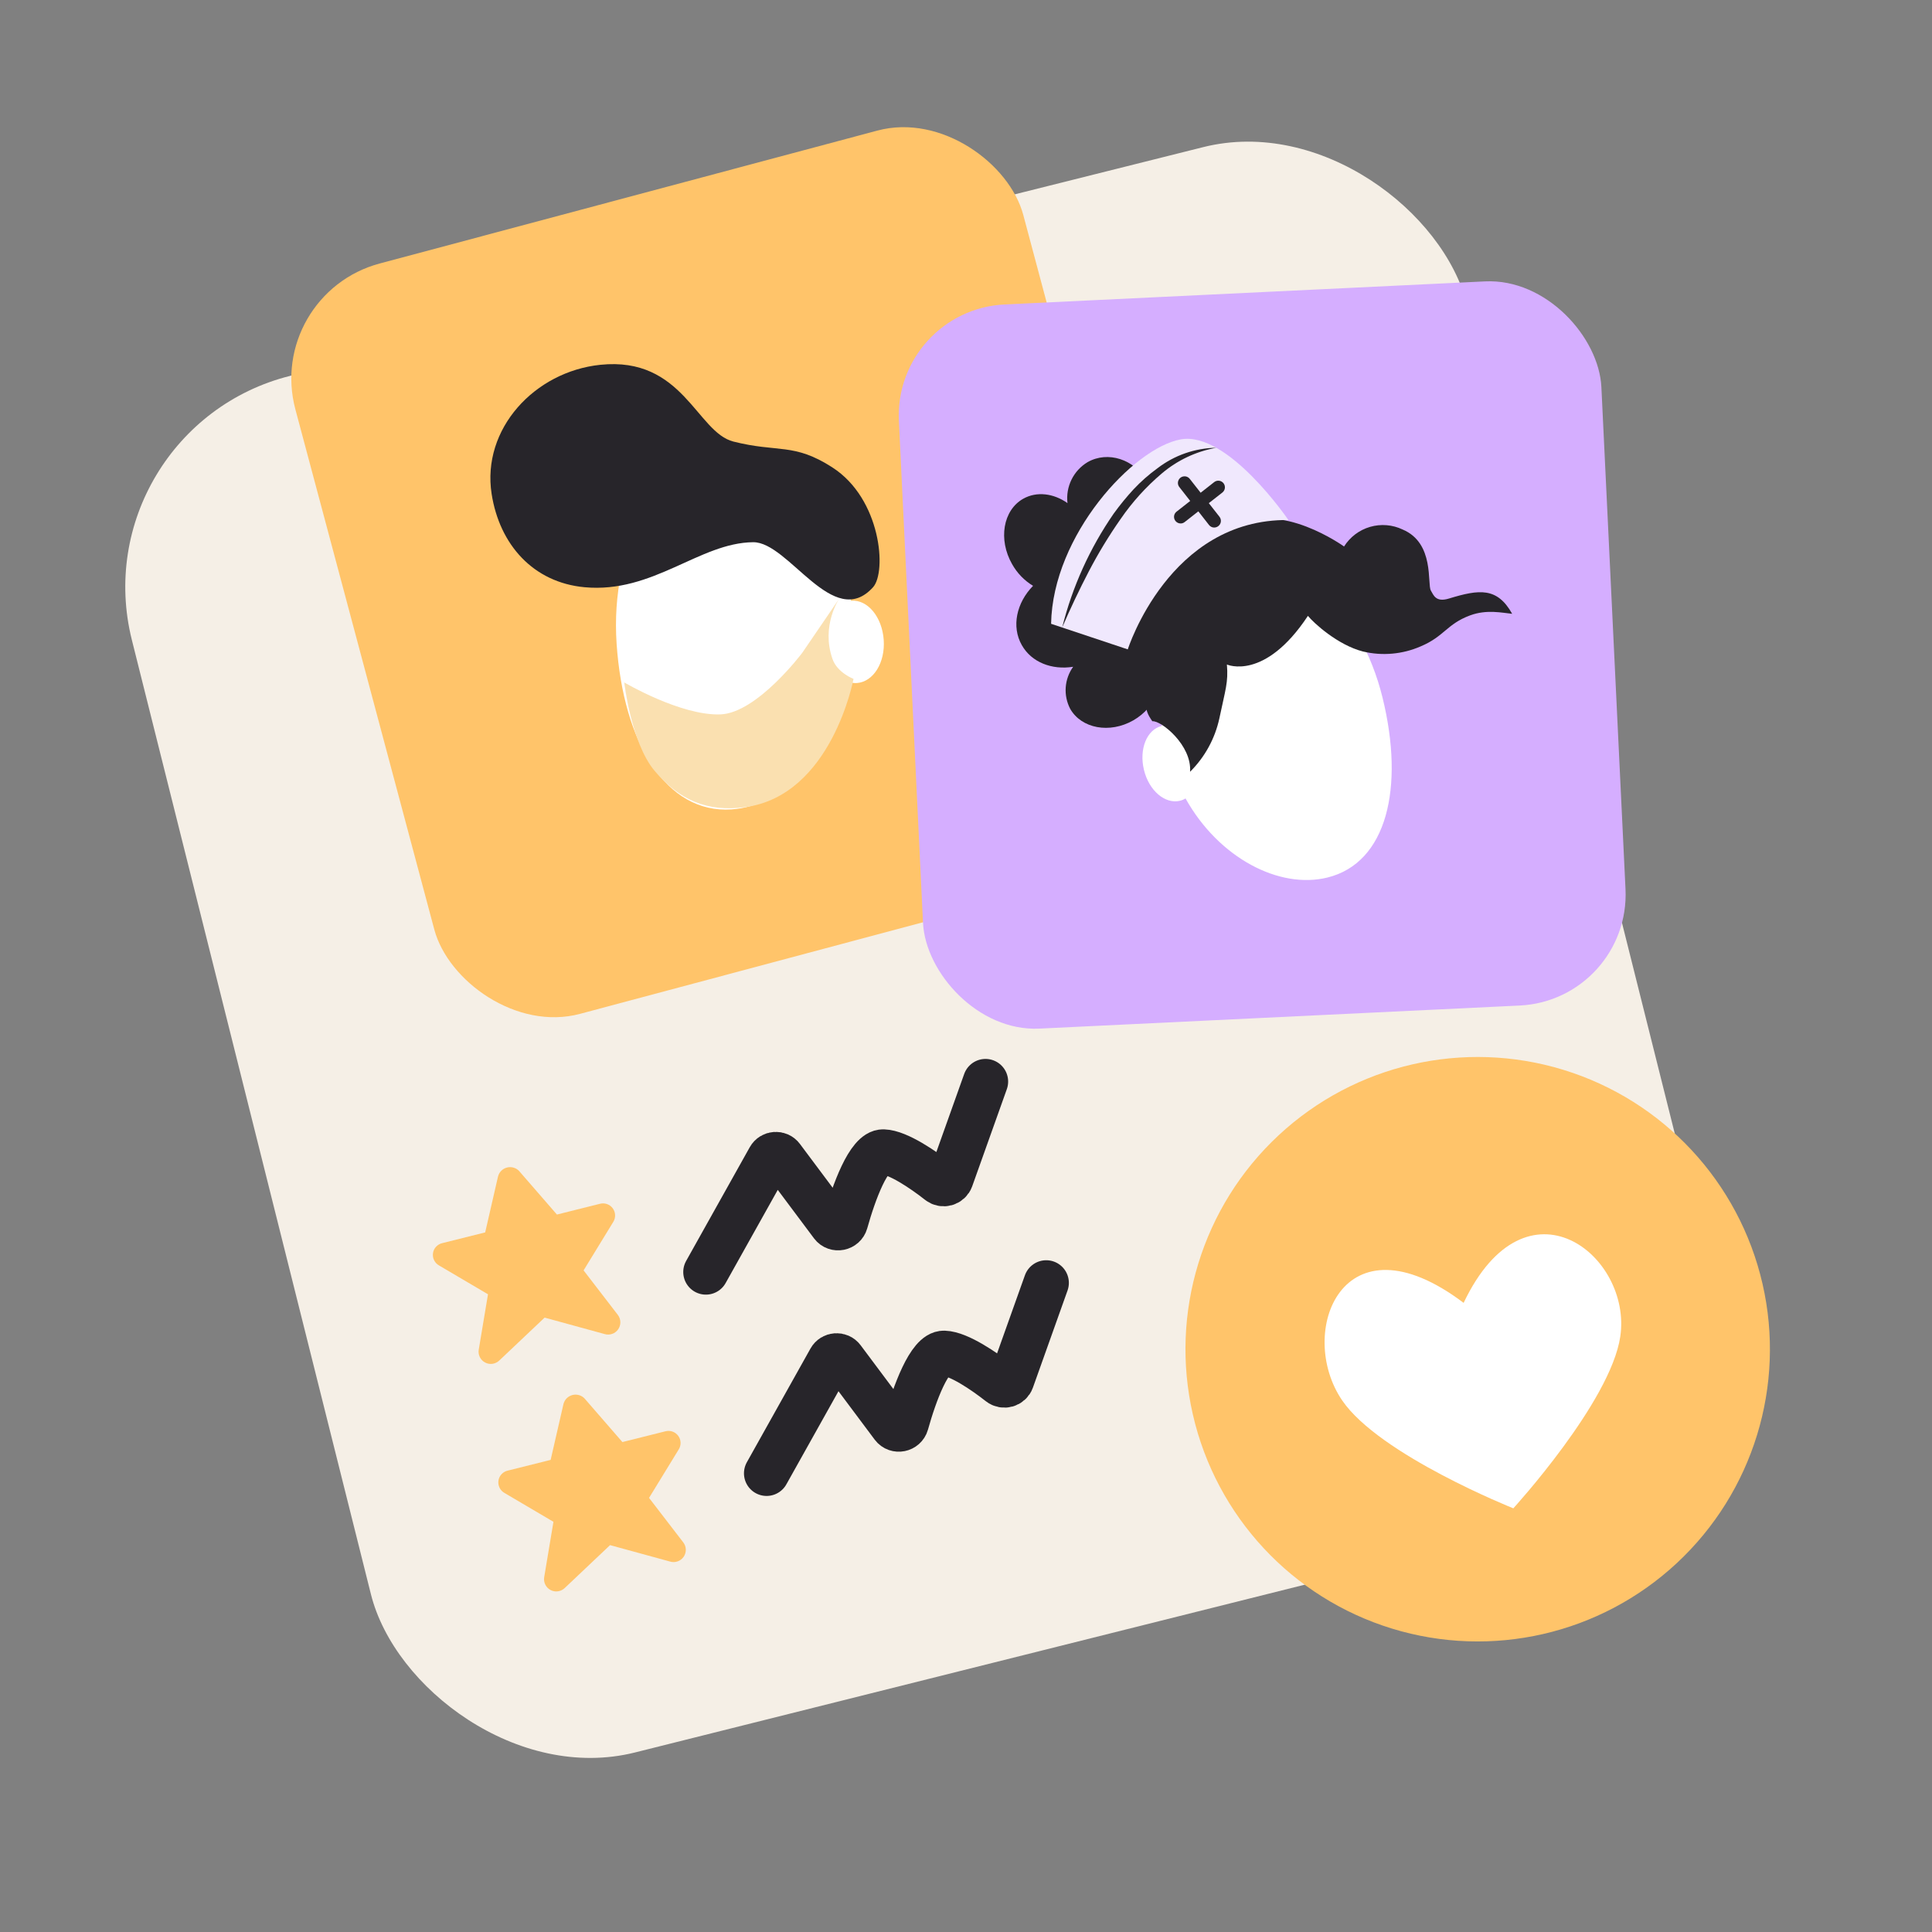 <svg fill="none" height="91" viewBox="0 0 91 91" width="91" xmlns="http://www.w3.org/2000/svg" xmlns:xlink="http://www.w3.org/1999/xlink"><rect x="0" y="0" width="91" height="91" fill="#808080" stroke="none"/><clipPath id="a"><path d="m.158.012h90v90h-90z"/></clipPath><g clip-path="url(#a)"><rect fill="#f5efe6" height="66.845" rx="10.254" transform="matrix(.97 -.243 .243 .97 -4.791 1.505)" width="64.847" x="3.713" y="20.199"/><path d="m33.248 59.913 2.997-5.357c.122-.218.428-.238.578-.038l2.371 3.171c.176.235.55.159.629-.124.394-1.412 1.097-3.328 1.786-3.306.683.022 1.865.823 2.621 1.417.19.149.475.072.557-.155l1.632-4.578" stroke="#27252a" stroke-linecap="round" stroke-width="2.132"/><path d="m36.108 69.395 2.997-5.356c.122-.218.428-.238.578-.038l2.371 3.171c.176.235.55.159.629-.124.394-1.412 1.097-3.328 1.786-3.306.683.022 1.865.823 2.621 1.417.191.149.476.072.557-.156l1.632-4.578" stroke="#27252a" stroke-linecap="round" stroke-width="2.132"/><g fill="#ffc46a"><path d="m24.463 55.17 1.769 2.037 2.019-.505c.111-.03.228-.027.336.01.108.037.203.106.272.198.069.092.108.202.113.317.005.115-.025.228-.085.325l-1.399 2.285 1.617 2.102c.072.097.112.214.115.334.002.121-.034.239-.102.339-.069.099-.167.175-.281.215-.114.041-.237.044-.353.011l-2.832-.776-2.133 2.018c-.087.084-.198.139-.317.157-.119.018-.241-.002-.349-.058-.107-.055-.195-.143-.249-.251-.055-.107-.075-.23-.056-.349l.437-2.616-2.311-1.361c-.099-.057-.179-.143-.229-.247s-.067-.219-.05-.333c.017-.113.068-.219.147-.302s.18-.142.292-.167l2.019-.505.603-2.627c.025-.104.079-.199.154-.274s.17-.129.274-.155c.104-.026.212-.023.315.008.102.031.194.09.265.169z"/><path d="m27.547 65.886 1.769 2.037 2.019-.505c.111-.03.228-.027.336.01.108.037.203.106.272.198.069.092.108.202.113.317s-.025.228-.086.325l-1.399 2.285 1.617 2.102c.072.097.113.214.115.334.002.121-.034.239-.102.339-.069.099-.167.175-.281.215-.114.041-.237.044-.353.011l-2.832-.776-2.133 2.018c-.087.084-.198.139-.317.157-.119.018-.241-.002-.349-.058-.107-.055-.195-.143-.249-.251-.055-.107-.075-.23-.056-.349l.437-2.616-2.311-1.361c-.099-.057-.179-.143-.229-.247s-.067-.219-.05-.333c.017-.113.068-.219.147-.303.078-.084.18-.142.292-.167l2.019-.505.603-2.627c.026-.104.079-.199.154-.274s.17-.129.274-.155c.104-.026.212-.023.315.008.102.031.194.09.265.169z"/><rect height="36.586" rx="5.612" transform="matrix(.966 -.258 .258 .966 -3.153 3.684)" width="35.492" x="12.465" y="13.862"/></g><path d="m34.061 21.487c2.804-.191 5.347 2.768 6.022 6.811l.019-.005c.767-.053 1.446.766 1.522 1.845.076 1.079-.491 1.974-1.257 2.033-.102.007-.205-.002-.304-.027-.685 3.381-3.117 5.811-5.606 5.98-3.088.211-5.097-3.135-5.414-7.803-.318-4.668 1.928-8.615 5.017-8.834z" fill="#fff"/><path d="m39.205 22.016c2.3 1.477 2.568 4.92 1.917 5.643-1.874 2.079-3.963-2.135-5.647-2.12-2.532.024-4.706 2.421-7.944 2.12-2.411-.224-4.001-2.001-4.374-4.393-.478-3.067 2.029-5.762 5.116-6.083 3.901-.406 4.542 3.177 6.27 3.615 2.108.535 2.833.042 4.662 1.217z" fill="#27252a"/><path d="m39.212 31.04c-.553-1.568.317-2.843.317-2.843l-1.741 2.55s-2.125 2.837-3.855 2.902c-1.863.07-4.53-1.505-4.53-1.505s.324 2.837 1.42 4.152c1.152 1.382 2.494 1.964 4.277 1.722 4.083-.556 5.102-6.041 5.102-6.041s-.761-.288-.99-.936z" fill="#fae0b0"/><rect fill="#d5aeff" height="34.142" rx="5.237" transform="matrix(.999 -.048 .048 .999 -.652 2.035)" width="33.121" x="42.082" y="14.592"/><path d="m58.154 26.431c-2.547.626-3.968 3.978-3.422 7.763l-.019.001c-.697.171-1.069 1.091-.83 2.072.238.981.997 1.616 1.694 1.451.093-.023.182-.06.263-.11 1.568 2.811 4.419 4.282 6.68 3.726 2.806-.688 3.642-4.232 2.6-8.473-1.042-4.24-4.158-7.112-6.966-6.431z" fill="#fff"/><path d="m54.247 23.056-.036.023c-.049-.141-.11-.277-.184-.407-.593-1.043-1.845-1.446-2.799-.905-.327.196-.591.482-.759.825-.168.342-.234.726-.189 1.105-.646-.458-1.448-.567-2.089-.203-.947.538-1.181 1.918-.52 3.078.235.42.575.772.987 1.022-.779.796-1.027 1.921-.529 2.793.455.81 1.421 1.18 2.418 1.019-.204.285-.325.621-.35.97s.048.699.21 1.01c.531.933 1.862 1.177 2.969.546 1.107-.631 1.573-1.899 1.047-2.833-.359-.632.701-4.274 1.655-4.817.953-.543 1.313-1.706.807-2.597-.507-.891-1.685-1.171-2.638-.628z" fill="#27252a"/><path d="m53.846 31.546c-.051.398-.043.801.022 1.197.132.809.178.89.408 1.228.424-.039 1.868 1.137 1.778 2.381.696-.69 1.176-1.567 1.382-2.525.284-1.355.424-1.684.353-2.527 0 0 1.771.799 3.816-2.292.27.334 1.403 1.374 2.593 1.679.909.217 1.865.132 2.721-.243 1.113-.469 1.222-1.049 2.326-1.459.787-.291 1.519-.117 1.98-.074-.705-1.256-1.545-1.157-2.979-.718-.627.192-.726-.173-.85-.375-.181-.311.186-2.24-1.33-2.877-.478-.228-1.023-.272-1.532-.125s-.945.477-1.227.925c0 0-3.044-2.193-5.058-.907-.001-.017-8.132.472-4.405 6.713z" fill="#27252a"/><path d="m49.508 29.382 3.612 1.205s1.948-6.156 7.566-6.093c0 0-2.86-4.207-5.08-3.797-2.22.41-6.023 4.503-6.098 8.684z" fill="#f0e8fd"/><path d="m57.206 24.848c-.05.003-.099-.007-.144-.028-.045-.021-.085-.052-.115-.091l-1.391-1.778c-.028-.032-.048-.069-.061-.109-.013-.04-.017-.083-.013-.124s.017-.083.037-.12c.02-.037.048-.07.081-.096.033-.026.071-.045.112-.056.041-.011.083-.013.125-.008s.082.02.118.042c.036.022.067.051.092.085l1.393 1.776c.051.065.074.148.064.23s-.052.157-.117.207c-.05.041-.113.065-.178.069z" fill="#27252a"/><path d="m55.622 24.655c-.066.003-.131-.016-.185-.052s-.096-.089-.119-.151c-.023-.062-.026-.129-.008-.192s.055-.119.107-.16l1.774-1.393c.065-.051.148-.074.23-.064s.157.052.208.117c.051.065.074.148.064.23s-.052.157-.117.208l-1.776 1.391c-.051.04-.113.064-.178.067z" fill="#27252a"/><path d="m50.03 29.556c.479-1.918 1.3-3.733 2.423-5.359.291-.403.606-.788.943-1.154.343-.364.719-.695 1.123-.988.797-.612 1.769-.95 2.774-.965-.952.17-1.842.59-2.579 1.218-.732.621-1.379 1.336-1.923 2.126-.555.792-1.058 1.619-1.505 2.476-.449.863-.868 1.745-1.256 2.645z" fill="#27252a"/><circle cx="69.559" cy="63.548" fill="#ffc46a" r="13.759" transform="matrix(.975 -.224 .224 .975 -12.453 17.172)"/><path d="m68.939 61.367c-5.718-4.314-7.899 1.41-5.718 4.598 1.758 2.57 8.059 5.079 8.059 5.079s4.576-5.006 5.037-8.085c.572-3.82-4.426-7.798-7.378-1.592z" fill="#fff"/></g></svg>